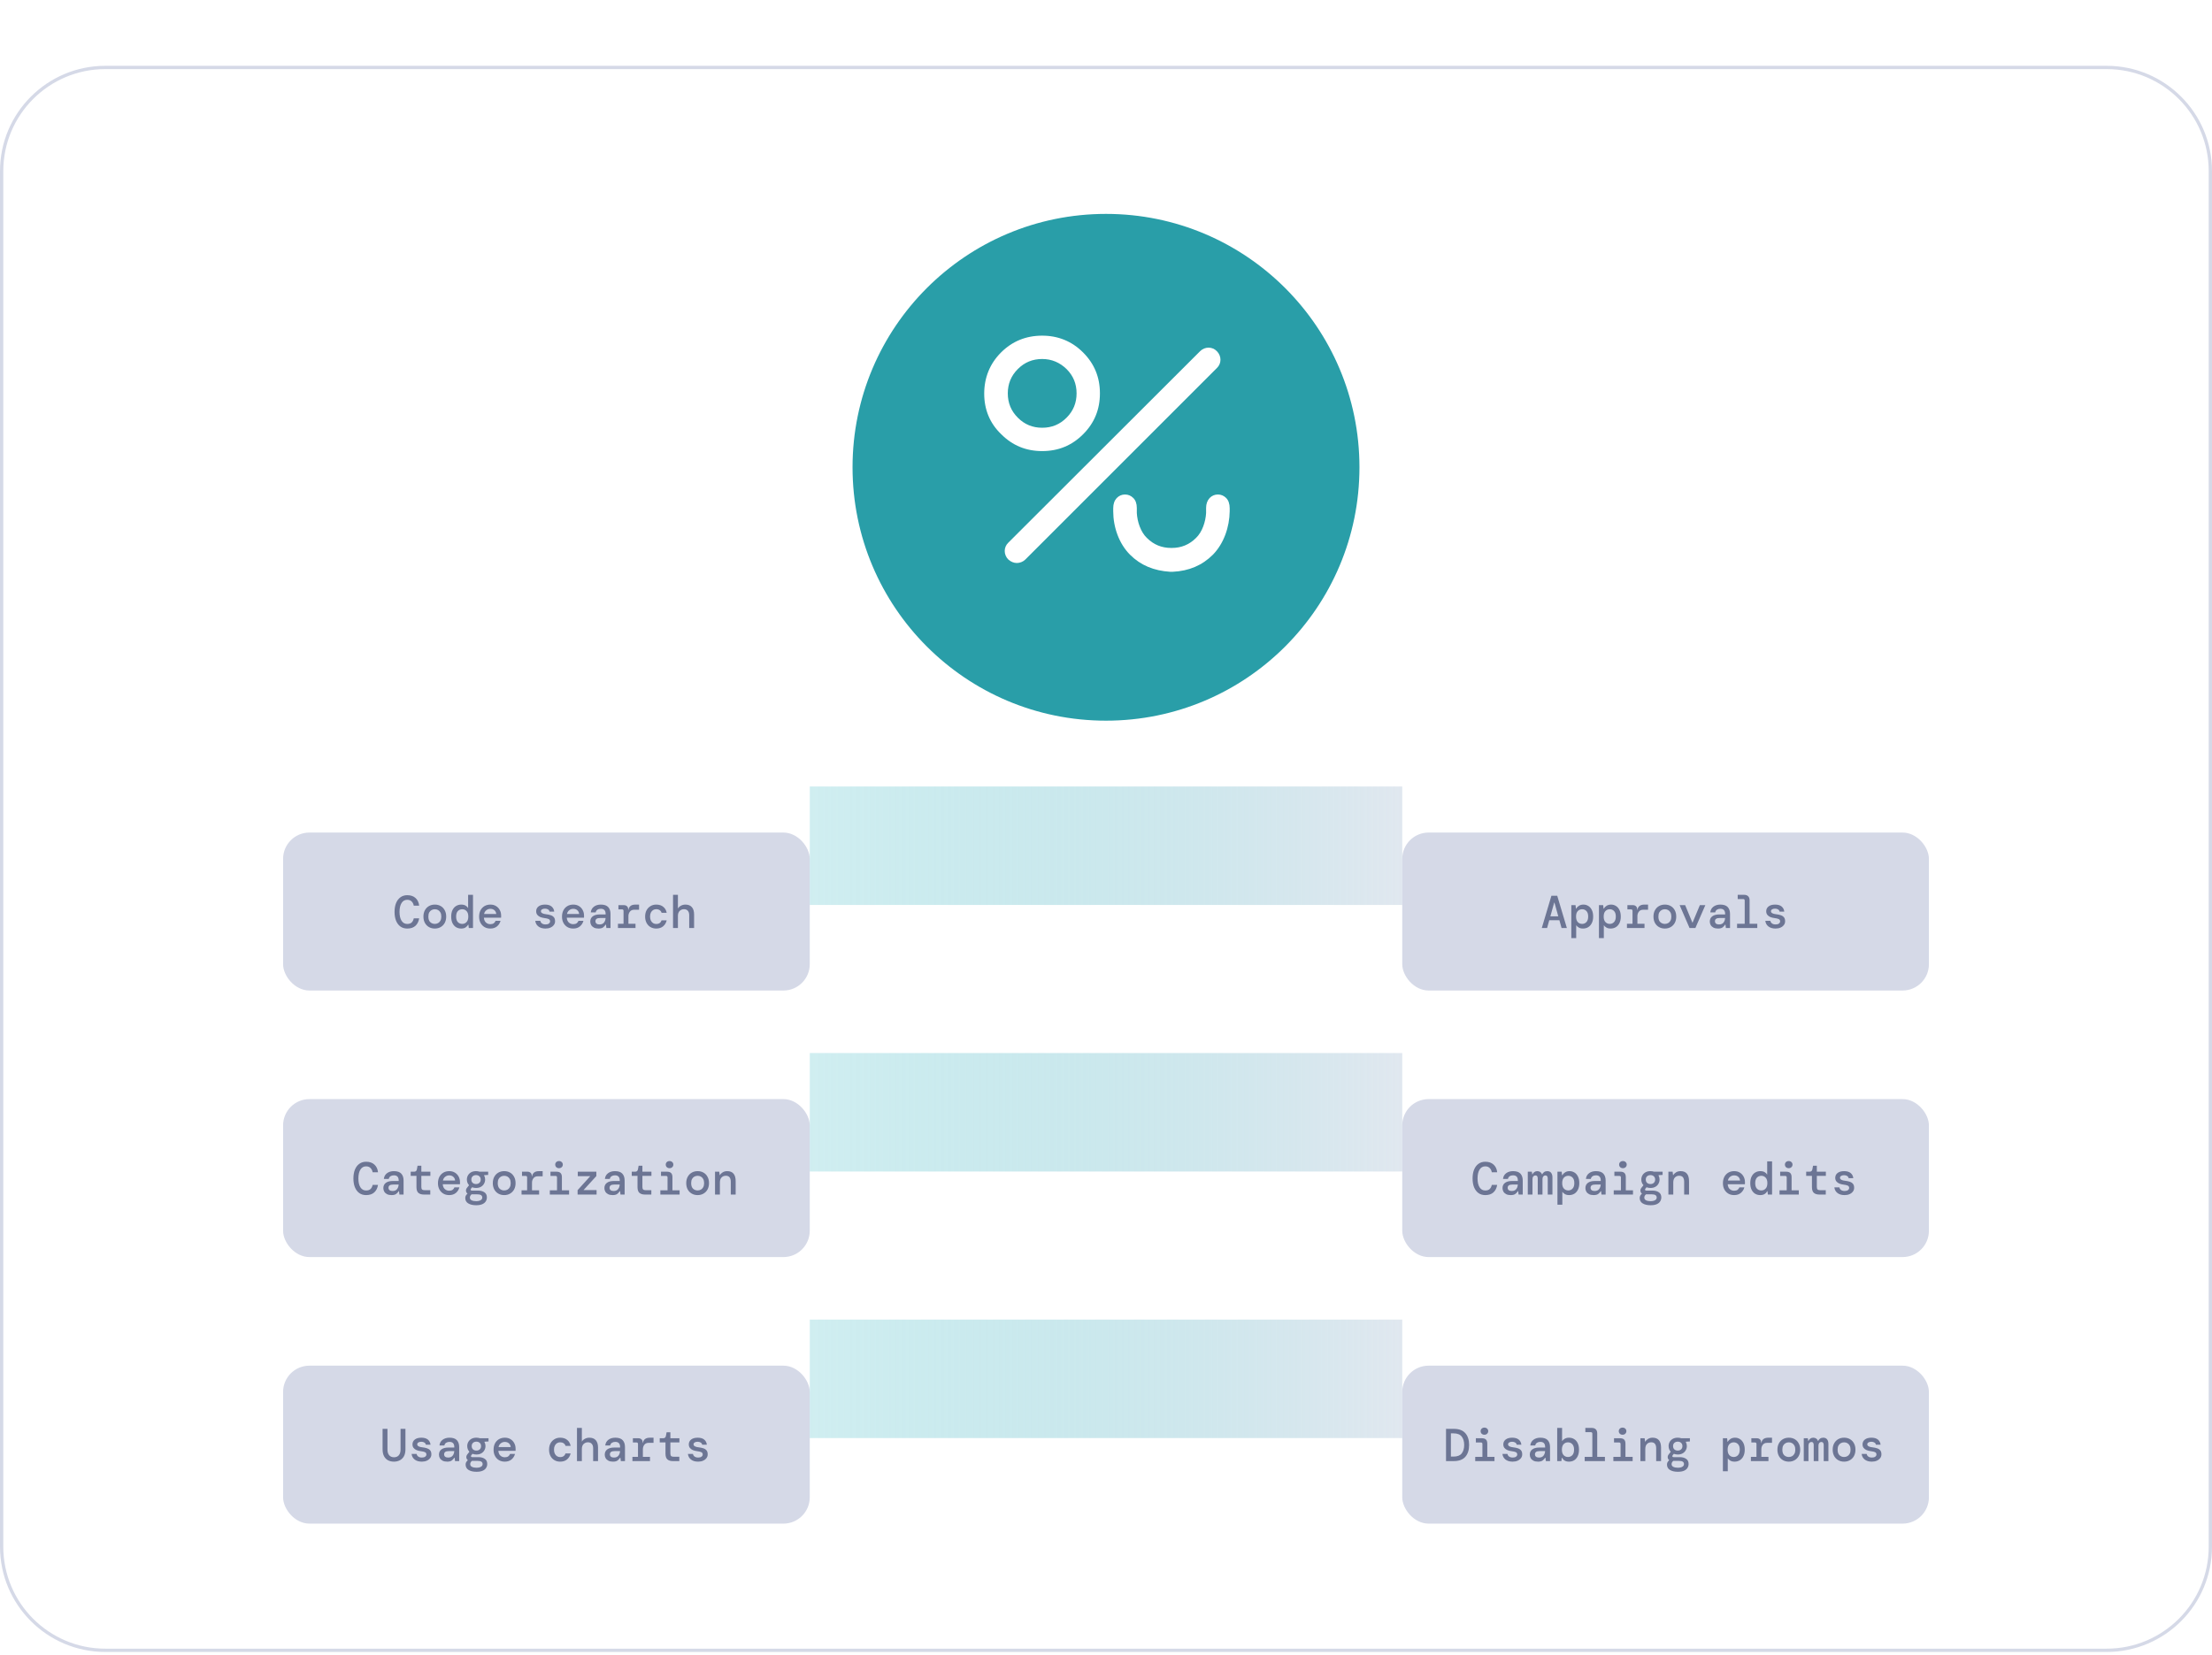<svg width="672" height="503" viewBox="0 0 672 503" fill="none" xmlns="http://www.w3.org/2000/svg">
<path d="M32 20.5H640C657.397 20.5 671.5 34.603 671.5 52V470C671.5 487.397 657.397 501.5 640 501.5H32C14.603 501.5 0.5 487.397 0.5 470V52C0.5 34.603 14.603 20.5 32 20.5Z" fill="white" fill-opacity="0.5" stroke="#D5D9E7"/>
<g filter="url(#filter0_d_1923_900)">
<rect x="86" y="395" width="160" height="48" rx="8" fill="#D5D9E7"/>
<path d="M119.672 424.168C119.009 424.168 118.417 424.033 117.894 423.762C117.381 423.491 116.975 423.081 116.676 422.53C116.377 421.97 116.228 421.265 116.228 420.416V414.2H117.712V420.5C117.712 421.247 117.889 421.825 118.244 422.236C118.599 422.637 119.084 422.838 119.7 422.838C120.316 422.838 120.801 422.637 121.156 422.236C121.511 421.825 121.688 421.247 121.688 420.5V414.2H123.172V420.416C123.172 421.265 123.018 421.97 122.71 422.53C122.402 423.081 121.982 423.491 121.45 423.762C120.927 424.033 120.335 424.168 119.672 424.168ZM128.151 424.168C127.236 424.168 126.508 423.953 125.967 423.524C125.425 423.095 125.117 422.525 125.043 421.816H126.569C126.625 422.143 126.788 422.409 127.059 422.614C127.339 422.819 127.707 422.922 128.165 422.922C128.603 422.922 128.939 422.833 129.173 422.656C129.415 422.469 129.537 422.255 129.537 422.012C129.537 421.657 129.392 421.415 129.103 421.284C128.823 421.153 128.407 421.055 127.857 420.99C127.381 420.934 126.947 420.827 126.555 420.668C126.172 420.5 125.869 420.276 125.645 419.996C125.421 419.707 125.309 419.347 125.309 418.918C125.309 418.311 125.547 417.821 126.023 417.448C126.499 417.075 127.161 416.888 128.011 416.888C128.86 416.888 129.518 417.079 129.985 417.462C130.451 417.845 130.722 418.367 130.797 419.03H129.369C129.331 418.75 129.187 418.531 128.935 418.372C128.683 418.204 128.37 418.12 127.997 418.12C127.614 418.12 127.311 418.195 127.087 418.344C126.863 418.484 126.751 418.671 126.751 418.904C126.751 419.408 127.292 419.716 128.375 419.828C128.888 419.884 129.345 419.982 129.747 420.122C130.148 420.253 130.465 420.463 130.699 420.752C130.932 421.032 131.049 421.429 131.049 421.942C131.058 422.362 130.937 422.74 130.685 423.076C130.442 423.412 130.101 423.678 129.663 423.874C129.233 424.07 128.729 424.168 128.151 424.168ZM135.859 424.168C135.308 424.168 134.846 424.075 134.473 423.888C134.1 423.692 133.82 423.435 133.633 423.118C133.446 422.791 133.353 422.437 133.353 422.054C133.353 421.373 133.6 420.841 134.095 420.458C134.599 420.075 135.308 419.884 136.223 419.884H138.015V419.73C138.015 418.685 137.53 418.162 136.559 418.162C136.158 418.162 135.817 418.251 135.537 418.428C135.266 418.596 135.084 418.871 134.991 419.254H133.507C133.582 418.526 133.894 417.952 134.445 417.532C135.005 417.103 135.71 416.888 136.559 416.888C137.586 416.888 138.332 417.14 138.799 417.644C139.266 418.148 139.499 418.843 139.499 419.73V424H138.239L138.113 422.978H138.015C137.81 423.305 137.553 423.585 137.245 423.818C136.937 424.051 136.475 424.168 135.859 424.168ZM136.139 422.922C136.746 422.922 137.198 422.74 137.497 422.376C137.805 422.003 137.973 421.531 138.001 420.962H136.377C135.845 420.962 135.467 421.051 135.243 421.228C135.028 421.396 134.921 421.634 134.921 421.942C134.921 422.25 135.028 422.493 135.243 422.67C135.467 422.838 135.766 422.922 136.139 422.922ZM144.73 421.998C144.3 421.998 143.904 421.928 143.54 421.788L143.19 422.208C143.078 422.348 143.045 422.483 143.092 422.614C143.148 422.735 143.274 422.796 143.47 422.796H145.304C146.116 422.796 146.769 422.969 147.264 423.314C147.768 423.65 148.02 424.168 148.02 424.868C148.02 425.307 147.908 425.703 147.684 426.058C147.469 426.422 147.119 426.711 146.634 426.926C146.158 427.141 145.528 427.248 144.744 427.248C143.754 427.248 142.956 427.061 142.35 426.688C141.752 426.324 141.454 425.773 141.454 425.036C141.454 424.775 141.514 424.532 141.636 424.308C141.766 424.093 141.934 423.897 142.14 423.72C141.888 423.533 141.734 423.272 141.678 422.936C141.631 422.591 141.734 422.259 141.986 421.942L142.602 421.158C142.163 420.691 141.944 420.117 141.944 419.436C141.944 418.979 142.051 418.559 142.266 418.176C142.49 417.784 142.807 417.471 143.218 417.238C143.638 417.005 144.142 416.888 144.73 416.888C145.112 416.888 145.467 416.944 145.794 417.056H148.412V418.036L147.194 418.106V418.232C147.39 418.596 147.488 418.997 147.488 419.436C147.488 419.893 147.376 420.318 147.152 420.71C146.937 421.102 146.624 421.415 146.214 421.648C145.803 421.881 145.308 421.998 144.73 421.998ZM144.73 420.808C145.14 420.808 145.476 420.687 145.738 420.444C146.008 420.201 146.144 419.865 146.144 419.436C146.144 419.025 146.008 418.699 145.738 418.456C145.476 418.213 145.14 418.092 144.73 418.092C144.31 418.092 143.964 418.213 143.694 418.456C143.432 418.699 143.302 419.025 143.302 419.436C143.302 419.865 143.432 420.201 143.694 420.444C143.964 420.687 144.31 420.808 144.73 420.808ZM142.854 424.924C142.854 425.297 143.031 425.573 143.386 425.75C143.75 425.927 144.202 426.016 144.744 426.016C145.322 426.016 145.78 425.918 146.116 425.722C146.452 425.526 146.62 425.251 146.62 424.896C146.62 424.597 146.498 424.359 146.256 424.182C146.013 424.014 145.602 423.93 145.024 423.93H143.386C143.031 424.21 142.854 424.541 142.854 424.924ZM153.362 424.168C152.69 424.168 152.097 424.019 151.584 423.72C151.071 423.412 150.669 422.987 150.38 422.446C150.091 421.905 149.946 421.275 149.946 420.556C149.946 419.828 150.086 419.189 150.366 418.638C150.655 418.087 151.057 417.658 151.57 417.35C152.093 417.042 152.695 416.888 153.376 416.888C154.048 416.888 154.627 417.042 155.112 417.35C155.597 417.649 155.971 418.05 156.232 418.554C156.503 419.058 156.638 419.613 156.638 420.22C156.638 420.313 156.638 420.416 156.638 420.528C156.638 420.631 156.633 420.747 156.624 420.878H151.402C151.449 421.522 151.659 422.012 152.032 422.348C152.405 422.675 152.844 422.838 153.348 422.838C153.787 422.838 154.132 422.749 154.384 422.572C154.645 422.385 154.837 422.133 154.958 421.816H156.456C156.288 422.479 155.938 423.039 155.406 423.496C154.874 423.944 154.193 424.168 153.362 424.168ZM153.362 418.176C152.905 418.176 152.499 418.316 152.144 418.596C151.789 418.867 151.561 419.249 151.458 419.744H155.154C155.117 419.277 154.935 418.899 154.608 418.61C154.281 418.321 153.866 418.176 153.362 418.176ZM170.165 424.168C169.521 424.168 168.943 424.019 168.429 423.72C167.925 423.421 167.529 423.001 167.239 422.46C166.95 421.909 166.805 421.265 166.805 420.528C166.805 419.791 166.95 419.151 167.239 418.61C167.538 418.069 167.939 417.649 168.443 417.35C168.947 417.042 169.521 416.888 170.165 416.888C171.052 416.888 171.766 417.112 172.307 417.56C172.858 417.999 173.208 418.605 173.357 419.38H171.803C171.71 419.044 171.519 418.778 171.229 418.582C170.949 418.386 170.59 418.288 170.151 418.288C169.834 418.288 169.531 418.372 169.241 418.54C168.961 418.708 168.733 418.96 168.555 419.296C168.387 419.623 168.303 420.033 168.303 420.528C168.303 421.013 168.387 421.424 168.555 421.76C168.733 422.096 168.961 422.353 169.241 422.53C169.531 422.698 169.834 422.782 170.151 422.782C170.599 422.782 170.959 422.684 171.229 422.488C171.5 422.292 171.691 422.021 171.803 421.676H173.357C173.171 422.441 172.807 423.048 172.265 423.496C171.724 423.944 171.024 424.168 170.165 424.168ZM175.284 424V413.92H176.768V418.092C176.954 417.747 177.253 417.462 177.664 417.238C178.074 417.005 178.536 416.888 179.05 416.888C179.908 416.888 180.562 417.149 181.01 417.672C181.458 418.185 181.682 418.927 181.682 419.898V424H180.198V420.108C180.198 419.529 180.058 419.081 179.778 418.764C179.498 418.447 179.11 418.288 178.616 418.288C178.102 418.288 177.664 418.461 177.3 418.806C176.945 419.151 176.768 419.651 176.768 420.304V424H175.284ZM186.226 424.168C185.676 424.168 185.214 424.075 184.84 423.888C184.467 423.692 184.187 423.435 184 423.118C183.814 422.791 183.72 422.437 183.72 422.054C183.72 421.373 183.968 420.841 184.462 420.458C184.966 420.075 185.676 419.884 186.59 419.884H188.382V419.73C188.382 418.685 187.897 418.162 186.926 418.162C186.525 418.162 186.184 418.251 185.904 418.428C185.634 418.596 185.452 418.871 185.358 419.254H183.874C183.949 418.526 184.262 417.952 184.812 417.532C185.372 417.103 186.077 416.888 186.926 416.888C187.953 416.888 188.7 417.14 189.166 417.644C189.633 418.148 189.866 418.843 189.866 419.73V424H188.606L188.48 422.978H188.382C188.177 423.305 187.92 423.585 187.612 423.818C187.304 424.051 186.842 424.168 186.226 424.168ZM186.506 422.922C187.113 422.922 187.566 422.74 187.864 422.376C188.172 422.003 188.34 421.531 188.368 420.962H186.744C186.212 420.962 185.834 421.051 185.61 421.228C185.396 421.396 185.288 421.634 185.288 421.942C185.288 422.25 185.396 422.493 185.61 422.67C185.834 422.838 186.133 422.922 186.506 422.922ZM192.129 424V422.712H193.823V418.806C193.823 418.498 193.673 418.344 193.375 418.344H192.269V417.056H193.935C194.317 417.056 194.63 417.168 194.873 417.392C195.115 417.607 195.237 417.91 195.237 418.302V418.47H195.307C195.409 417.947 195.629 417.555 195.965 417.294C196.31 417.023 196.809 416.888 197.463 416.888H198.541V418.456H197.029C196.478 418.456 196.053 418.647 195.755 419.03C195.456 419.413 195.307 419.87 195.307 420.402V422.712H197.463V424H192.129ZM204.401 424C203.72 424 203.179 423.837 202.777 423.51C202.376 423.174 202.175 422.581 202.175 421.732V418.316H200.425V417.056H201.461C201.937 417.056 202.217 416.823 202.301 416.356L202.511 415.236H203.659V417.056H206.403V418.316H203.659V421.704C203.659 422.068 203.739 422.325 203.897 422.474C204.065 422.614 204.35 422.684 204.751 422.684H206.375V424H204.401ZM212.096 424.168C211.181 424.168 210.453 423.953 209.912 423.524C209.371 423.095 209.063 422.525 208.988 421.816H210.514C210.57 422.143 210.733 422.409 211.004 422.614C211.284 422.819 211.653 422.922 212.11 422.922C212.549 422.922 212.885 422.833 213.118 422.656C213.361 422.469 213.482 422.255 213.482 422.012C213.482 421.657 213.337 421.415 213.048 421.284C212.768 421.153 212.353 421.055 211.802 420.99C211.326 420.934 210.892 420.827 210.5 420.668C210.117 420.5 209.814 420.276 209.59 419.996C209.366 419.707 209.254 419.347 209.254 418.918C209.254 418.311 209.492 417.821 209.968 417.448C210.444 417.075 211.107 416.888 211.956 416.888C212.805 416.888 213.463 417.079 213.93 417.462C214.397 417.845 214.667 418.367 214.742 419.03H213.314C213.277 418.75 213.132 418.531 212.88 418.372C212.628 418.204 212.315 418.12 211.942 418.12C211.559 418.12 211.256 418.195 211.032 418.344C210.808 418.484 210.696 418.671 210.696 418.904C210.696 419.408 211.237 419.716 212.32 419.828C212.833 419.884 213.291 419.982 213.692 420.122C214.093 420.253 214.411 420.463 214.644 420.752C214.877 421.032 214.994 421.429 214.994 421.942C215.003 422.362 214.882 422.74 214.63 423.076C214.387 423.412 214.047 423.678 213.608 423.874C213.179 424.07 212.675 424.168 212.096 424.168Z" fill="#6C7594"/>
</g>
<g filter="url(#filter1_d_1923_900)">
<rect x="86" y="233" width="160" height="48" rx="8" fill="#D5D9E7"/>
<path d="M123.728 262.168C122.907 262.168 122.207 261.958 121.628 261.538C121.059 261.118 120.62 260.53 120.312 259.774C120.013 259.009 119.864 258.122 119.864 257.114C119.864 256.097 120.013 255.21 120.312 254.454C120.62 253.689 121.063 253.096 121.642 252.676C122.221 252.247 122.916 252.032 123.728 252.032C124.783 252.032 125.623 252.321 126.248 252.9C126.873 253.469 127.237 254.244 127.34 255.224H125.702C125.618 254.711 125.408 254.286 125.072 253.95C124.745 253.605 124.293 253.432 123.714 253.432C122.977 253.432 122.403 253.759 121.992 254.412C121.581 255.065 121.376 255.966 121.376 257.114C121.376 258.253 121.581 259.149 121.992 259.802C122.403 260.446 122.977 260.768 123.714 260.768C124.311 260.768 124.769 260.614 125.086 260.306C125.403 259.989 125.609 259.573 125.702 259.06H127.34C127.191 260.021 126.813 260.782 126.206 261.342C125.599 261.893 124.773 262.168 123.728 262.168ZM132.095 262.168C131.432 262.168 130.839 262.019 130.317 261.72C129.794 261.421 129.383 261.001 129.085 260.46C128.786 259.909 128.637 259.265 128.637 258.528C128.637 257.791 128.786 257.151 129.085 256.61C129.383 256.059 129.794 255.635 130.317 255.336C130.839 255.037 131.437 254.888 132.109 254.888C132.781 254.888 133.373 255.037 133.887 255.336C134.409 255.635 134.815 256.059 135.105 256.61C135.403 257.151 135.553 257.791 135.553 258.528C135.553 259.265 135.403 259.909 135.105 260.46C134.806 261.001 134.395 261.421 133.873 261.72C133.359 262.019 132.767 262.168 132.095 262.168ZM132.095 260.754C132.449 260.754 132.776 260.675 133.075 260.516C133.373 260.357 133.611 260.115 133.789 259.788C133.975 259.452 134.069 259.032 134.069 258.528C134.069 258.015 133.975 257.595 133.789 257.268C133.611 256.941 133.373 256.699 133.075 256.54C132.785 256.381 132.463 256.302 132.109 256.302C131.754 256.302 131.427 256.381 131.129 256.54C130.83 256.699 130.587 256.941 130.401 257.268C130.223 257.595 130.135 258.015 130.135 258.528C130.135 259.293 130.326 259.858 130.709 260.222C131.101 260.577 131.563 260.754 132.095 260.754ZM140.111 262.168C139.532 262.168 139.014 262.033 138.557 261.762C138.1 261.482 137.736 261.071 137.465 260.53C137.204 259.989 137.073 259.321 137.073 258.528C137.073 257.735 137.208 257.067 137.479 256.526C137.75 255.985 138.114 255.579 138.571 255.308C139.038 255.028 139.556 254.888 140.125 254.888C140.657 254.888 141.096 254.991 141.441 255.196C141.786 255.392 142.043 255.644 142.211 255.952V251.92H143.695V262H142.421L142.295 260.978H142.211C142.024 261.342 141.758 261.631 141.413 261.846C141.077 262.061 140.643 262.168 140.111 262.168ZM140.419 260.754C140.951 260.754 141.39 260.567 141.735 260.194C142.09 259.821 142.267 259.265 142.267 258.528C142.267 257.781 142.09 257.226 141.735 256.862C141.39 256.489 140.951 256.302 140.419 256.302C139.887 256.302 139.444 256.489 139.089 256.862C138.744 257.235 138.571 257.795 138.571 258.542C138.571 259.279 138.744 259.835 139.089 260.208C139.444 260.572 139.887 260.754 140.419 260.754ZM148.968 262.168C148.296 262.168 147.703 262.019 147.19 261.72C146.676 261.412 146.275 260.987 145.986 260.446C145.696 259.905 145.552 259.275 145.552 258.556C145.552 257.828 145.692 257.189 145.972 256.638C146.261 256.087 146.662 255.658 147.176 255.35C147.698 255.042 148.3 254.888 148.982 254.888C149.654 254.888 150.232 255.042 150.718 255.35C151.203 255.649 151.576 256.05 151.838 256.554C152.108 257.058 152.244 257.613 152.244 258.22C152.244 258.313 152.244 258.416 152.244 258.528C152.244 258.631 152.239 258.747 152.23 258.878H147.008C147.054 259.522 147.264 260.012 147.638 260.348C148.011 260.675 148.45 260.838 148.954 260.838C149.392 260.838 149.738 260.749 149.99 260.572C150.251 260.385 150.442 260.133 150.564 259.816H152.062C151.894 260.479 151.544 261.039 151.012 261.496C150.48 261.944 149.798 262.168 148.968 262.168ZM148.968 256.176C148.51 256.176 148.104 256.316 147.75 256.596C147.395 256.867 147.166 257.249 147.064 257.744H150.76C150.722 257.277 150.54 256.899 150.214 256.61C149.887 256.321 149.472 256.176 148.968 256.176ZM165.729 262.168C164.814 262.168 164.086 261.953 163.545 261.524C163.003 261.095 162.695 260.525 162.621 259.816H164.147C164.203 260.143 164.366 260.409 164.637 260.614C164.917 260.819 165.285 260.922 165.743 260.922C166.181 260.922 166.517 260.833 166.751 260.656C166.993 260.469 167.115 260.255 167.115 260.012C167.115 259.657 166.97 259.415 166.681 259.284C166.401 259.153 165.985 259.055 165.435 258.99C164.959 258.934 164.525 258.827 164.133 258.668C163.75 258.5 163.447 258.276 163.223 257.996C162.999 257.707 162.887 257.347 162.887 256.918C162.887 256.311 163.125 255.821 163.601 255.448C164.077 255.075 164.739 254.888 165.589 254.888C166.438 254.888 167.096 255.079 167.563 255.462C168.029 255.845 168.3 256.367 168.375 257.03H166.947C166.909 256.75 166.765 256.531 166.513 256.372C166.261 256.204 165.948 256.12 165.575 256.12C165.192 256.12 164.889 256.195 164.665 256.344C164.441 256.484 164.329 256.671 164.329 256.904C164.329 257.408 164.87 257.716 165.953 257.828C166.466 257.884 166.923 257.982 167.325 258.122C167.726 258.253 168.043 258.463 168.277 258.752C168.51 259.032 168.627 259.429 168.627 259.942C168.636 260.362 168.515 260.74 168.263 261.076C168.02 261.412 167.679 261.678 167.241 261.874C166.811 262.07 166.307 262.168 165.729 262.168ZM174.151 262.168C173.479 262.168 172.887 262.019 172.373 261.72C171.86 261.412 171.459 260.987 171.169 260.446C170.88 259.905 170.735 259.275 170.735 258.556C170.735 257.828 170.875 257.189 171.155 256.638C171.445 256.087 171.846 255.658 172.359 255.35C172.882 255.042 173.484 254.888 174.165 254.888C174.837 254.888 175.416 255.042 175.901 255.35C176.387 255.649 176.76 256.05 177.021 256.554C177.292 257.058 177.427 257.613 177.427 258.22C177.427 258.313 177.427 258.416 177.427 258.528C177.427 258.631 177.423 258.747 177.413 258.878H172.191C172.238 259.522 172.448 260.012 172.821 260.348C173.195 260.675 173.633 260.838 174.137 260.838C174.576 260.838 174.921 260.749 175.173 260.572C175.435 260.385 175.626 260.133 175.747 259.816H177.245C177.077 260.479 176.727 261.039 176.195 261.496C175.663 261.944 174.982 262.168 174.151 262.168ZM174.151 256.176C173.694 256.176 173.288 256.316 172.933 256.596C172.579 256.867 172.35 257.249 172.247 257.744H175.943C175.906 257.277 175.724 256.899 175.397 256.61C175.071 256.321 174.655 256.176 174.151 256.176ZM181.832 262.168C181.281 262.168 180.819 262.075 180.446 261.888C180.072 261.692 179.792 261.435 179.606 261.118C179.419 260.791 179.326 260.437 179.326 260.054C179.326 259.373 179.573 258.841 180.068 258.458C180.572 258.075 181.281 257.884 182.196 257.884H183.988V257.73C183.988 256.685 183.502 256.162 182.532 256.162C182.13 256.162 181.79 256.251 181.51 256.428C181.239 256.596 181.057 256.871 180.964 257.254H179.48C179.554 256.526 179.867 255.952 180.418 255.532C180.978 255.103 181.682 254.888 182.532 254.888C183.558 254.888 184.305 255.14 184.772 255.644C185.238 256.148 185.472 256.843 185.472 257.73V262H184.212L184.086 260.978H183.988C183.782 261.305 183.526 261.585 183.218 261.818C182.91 262.051 182.448 262.168 181.832 262.168ZM182.112 260.922C182.718 260.922 183.171 260.74 183.47 260.376C183.778 260.003 183.946 259.531 183.974 258.962H182.35C181.818 258.962 181.44 259.051 181.216 259.228C181.001 259.396 180.894 259.634 180.894 259.942C180.894 260.25 181.001 260.493 181.216 260.67C181.44 260.838 181.738 260.922 182.112 260.922ZM187.734 262V260.712H189.428V256.806C189.428 256.498 189.279 256.344 188.98 256.344H187.874V255.056H189.54C189.923 255.056 190.236 255.168 190.478 255.392C190.721 255.607 190.842 255.91 190.842 256.302V256.47H190.912C191.015 255.947 191.234 255.555 191.57 255.294C191.916 255.023 192.415 254.888 193.068 254.888H194.146V256.456H192.634C192.084 256.456 191.659 256.647 191.36 257.03C191.062 257.413 190.912 257.87 190.912 258.402V260.712H193.068V262H187.734ZM199.349 262.168C198.705 262.168 198.126 262.019 197.613 261.72C197.109 261.421 196.712 261.001 196.423 260.46C196.133 259.909 195.989 259.265 195.989 258.528C195.989 257.791 196.133 257.151 196.423 256.61C196.721 256.069 197.123 255.649 197.627 255.35C198.131 255.042 198.705 254.888 199.349 254.888C200.235 254.888 200.949 255.112 201.491 255.56C202.041 255.999 202.391 256.605 202.541 257.38H200.987C200.893 257.044 200.702 256.778 200.413 256.582C200.133 256.386 199.773 256.288 199.335 256.288C199.017 256.288 198.714 256.372 198.425 256.54C198.145 256.708 197.916 256.96 197.739 257.296C197.571 257.623 197.487 258.033 197.487 258.528C197.487 259.013 197.571 259.424 197.739 259.76C197.916 260.096 198.145 260.353 198.425 260.53C198.714 260.698 199.017 260.782 199.335 260.782C199.783 260.782 200.142 260.684 200.413 260.488C200.683 260.292 200.875 260.021 200.987 259.676H202.541C202.354 260.441 201.99 261.048 201.449 261.496C200.907 261.944 200.207 262.168 199.349 262.168ZM204.467 262V251.92H205.951V256.092C206.138 255.747 206.437 255.462 206.847 255.238C207.258 255.005 207.72 254.888 208.233 254.888C209.092 254.888 209.745 255.149 210.193 255.672C210.641 256.185 210.865 256.927 210.865 257.898V262H209.381V258.108C209.381 257.529 209.241 257.081 208.961 256.764C208.681 256.447 208.294 256.288 207.799 256.288C207.286 256.288 206.847 256.461 206.483 256.806C206.129 257.151 205.951 257.651 205.951 258.304V262H204.467Z" fill="#6C7594"/>
</g>
<g filter="url(#filter2_d_1923_900)">
<rect x="426" y="395" width="160" height="48" rx="8" fill="#D5D9E7"/>
<path d="M439.298 424V414.2H441.65C443.227 414.2 444.399 414.639 445.164 415.516C445.929 416.384 446.312 417.579 446.312 419.1C446.312 420.621 445.929 421.821 445.164 422.698C444.399 423.566 443.227 424 441.65 424H439.298ZM440.782 422.628H441.594C442.733 422.628 443.554 422.311 444.058 421.676C444.562 421.032 444.814 420.173 444.814 419.1C444.814 418.027 444.562 417.173 444.058 416.538C443.554 415.894 442.733 415.572 441.594 415.572H440.782V422.628ZM450.955 415.992C450.628 415.992 450.353 415.889 450.129 415.684C449.914 415.469 449.807 415.208 449.807 414.9C449.807 414.592 449.914 414.335 450.129 414.13C450.353 413.925 450.628 413.822 450.955 413.822C451.291 413.822 451.566 413.925 451.781 414.13C452.005 414.335 452.117 414.592 452.117 414.9C452.117 415.208 452.005 415.469 451.781 415.684C451.566 415.889 451.291 415.992 450.955 415.992ZM448.169 424V422.712H450.353V418.806C450.353 418.498 450.203 418.344 449.905 418.344H448.365V417.056H450.171C450.749 417.056 451.169 417.191 451.431 417.462C451.701 417.723 451.837 418.143 451.837 418.722V422.712H454.021V424H448.169ZM459.545 424.168C458.63 424.168 457.902 423.953 457.361 423.524C456.82 423.095 456.512 422.525 456.437 421.816H457.963C458.019 422.143 458.182 422.409 458.453 422.614C458.733 422.819 459.102 422.922 459.559 422.922C459.998 422.922 460.334 422.833 460.567 422.656C460.81 422.469 460.931 422.255 460.931 422.012C460.931 421.657 460.786 421.415 460.497 421.284C460.217 421.153 459.802 421.055 459.251 420.99C458.775 420.934 458.341 420.827 457.949 420.668C457.566 420.5 457.263 420.276 457.039 419.996C456.815 419.707 456.703 419.347 456.703 418.918C456.703 418.311 456.941 417.821 457.417 417.448C457.893 417.075 458.556 416.888 459.405 416.888C460.254 416.888 460.912 417.079 461.379 417.462C461.846 417.845 462.116 418.367 462.191 419.03H460.763C460.726 418.75 460.581 418.531 460.329 418.372C460.077 418.204 459.764 418.12 459.391 418.12C459.008 418.12 458.705 418.195 458.481 418.344C458.257 418.484 458.145 418.671 458.145 418.904C458.145 419.408 458.686 419.716 459.769 419.828C460.282 419.884 460.74 419.982 461.141 420.122C461.542 420.253 461.86 420.463 462.093 420.752C462.326 421.032 462.443 421.429 462.443 421.942C462.452 422.362 462.331 422.74 462.079 423.076C461.836 423.412 461.496 423.678 461.057 423.874C460.628 424.07 460.124 424.168 459.545 424.168ZM467.254 424.168C466.703 424.168 466.241 424.075 465.868 423.888C465.494 423.692 465.214 423.435 465.028 423.118C464.841 422.791 464.748 422.437 464.748 422.054C464.748 421.373 464.995 420.841 465.49 420.458C465.994 420.075 466.703 419.884 467.618 419.884H469.41V419.73C469.41 418.685 468.924 418.162 467.954 418.162C467.552 418.162 467.212 418.251 466.932 418.428C466.661 418.596 466.479 418.871 466.386 419.254H464.902C464.976 418.526 465.289 417.952 465.84 417.532C466.4 417.103 467.104 416.888 467.954 416.888C468.98 416.888 469.727 417.14 470.194 417.644C470.66 418.148 470.894 418.843 470.894 419.73V424H469.634L469.508 422.978H469.41C469.204 423.305 468.948 423.585 468.64 423.818C468.332 424.051 467.87 424.168 467.254 424.168ZM467.534 422.922C468.14 422.922 468.593 422.74 468.892 422.376C469.2 422.003 469.368 421.531 469.396 420.962H467.772C467.24 420.962 466.862 421.051 466.638 421.228C466.423 421.396 466.316 421.634 466.316 421.942C466.316 422.25 466.423 422.493 466.638 422.67C466.862 422.838 467.16 422.922 467.534 422.922ZM476.656 424.168C476.143 424.168 475.709 424.065 475.354 423.86C475.009 423.645 474.743 423.351 474.556 422.978H474.472L474.346 424H473.072V413.92H474.556V417.952C474.724 417.672 474.99 417.425 475.354 417.21C475.718 416.995 476.152 416.888 476.656 416.888C477.235 416.888 477.753 417.028 478.21 417.308C478.667 417.579 479.027 417.985 479.288 418.526C479.559 419.067 479.694 419.735 479.694 420.528C479.694 421.321 479.559 421.989 479.288 422.53C479.027 423.071 478.667 423.482 478.21 423.762C477.753 424.033 477.235 424.168 476.656 424.168ZM476.348 422.754C476.88 422.754 477.319 422.572 477.664 422.208C478.019 421.835 478.196 421.279 478.196 420.542C478.196 419.795 478.019 419.235 477.664 418.862C477.319 418.489 476.88 418.302 476.348 418.302C475.816 418.302 475.373 418.489 475.018 418.862C474.673 419.226 474.5 419.781 474.5 420.528C474.5 421.265 474.673 421.821 475.018 422.194C475.373 422.567 475.816 422.754 476.348 422.754ZM481.425 424V422.712H483.749V415.67C483.749 415.362 483.599 415.208 483.301 415.208H481.621V413.92H483.567C484.108 413.92 484.519 414.065 484.799 414.354C485.088 414.634 485.233 415.045 485.233 415.586V422.712H487.571V424H481.425ZM492.927 415.992C492.601 415.992 492.325 415.889 492.101 415.684C491.887 415.469 491.779 415.208 491.779 414.9C491.779 414.592 491.887 414.335 492.101 414.13C492.325 413.925 492.601 413.822 492.927 413.822C493.263 413.822 493.539 413.925 493.753 414.13C493.977 414.335 494.089 414.592 494.089 414.9C494.089 415.208 493.977 415.469 493.753 415.684C493.539 415.889 493.263 415.992 492.927 415.992ZM490.141 424V422.712H492.325V418.806C492.325 418.498 492.176 418.344 491.877 418.344H490.337V417.056H492.143C492.722 417.056 493.142 417.191 493.403 417.462C493.674 417.723 493.809 418.143 493.809 418.722V422.712H495.993V424H490.141ZM498.354 424V417.056H499.642L499.768 418.092H499.838C500.024 417.756 500.314 417.471 500.706 417.238C501.098 417.005 501.55 416.888 502.064 416.888C502.913 416.888 503.552 417.145 503.982 417.658C504.411 418.171 504.626 418.927 504.626 419.926V424H503.142V420.108C503.142 419.529 503.02 419.081 502.778 418.764C502.535 418.447 502.152 418.288 501.63 418.288C501.116 418.288 500.687 418.461 500.342 418.806C500.006 419.151 499.838 419.651 499.838 420.304V424H498.354ZM509.702 421.998C509.273 421.998 508.876 421.928 508.512 421.788L508.162 422.208C508.05 422.348 508.018 422.483 508.064 422.614C508.12 422.735 508.246 422.796 508.442 422.796H510.276C511.088 422.796 511.742 422.969 512.236 423.314C512.74 423.65 512.992 424.168 512.992 424.868C512.992 425.307 512.88 425.703 512.656 426.058C512.442 426.422 512.092 426.711 511.606 426.926C511.13 427.141 510.5 427.248 509.716 427.248C508.727 427.248 507.929 427.061 507.322 426.688C506.725 426.324 506.426 425.773 506.426 425.036C506.426 424.775 506.487 424.532 506.608 424.308C506.739 424.093 506.907 423.897 507.112 423.72C506.86 423.533 506.706 423.272 506.65 422.936C506.604 422.591 506.706 422.259 506.958 421.942L507.574 421.158C507.136 420.691 506.916 420.117 506.916 419.436C506.916 418.979 507.024 418.559 507.238 418.176C507.462 417.784 507.78 417.471 508.19 417.238C508.61 417.005 509.114 416.888 509.702 416.888C510.085 416.888 510.44 416.944 510.766 417.056H513.384V418.036L512.166 418.106V418.232C512.362 418.596 512.46 418.997 512.46 419.436C512.46 419.893 512.348 420.318 512.124 420.71C511.91 421.102 511.597 421.415 511.186 421.648C510.776 421.881 510.281 421.998 509.702 421.998ZM509.702 420.808C510.113 420.808 510.449 420.687 510.71 420.444C510.981 420.201 511.116 419.865 511.116 419.436C511.116 419.025 510.981 418.699 510.71 418.456C510.449 418.213 510.113 418.092 509.702 418.092C509.282 418.092 508.937 418.213 508.666 418.456C508.405 418.699 508.274 419.025 508.274 419.436C508.274 419.865 508.405 420.201 508.666 420.444C508.937 420.687 509.282 420.808 509.702 420.808ZM507.826 424.924C507.826 425.297 508.004 425.573 508.358 425.75C508.722 425.927 509.175 426.016 509.716 426.016C510.295 426.016 510.752 425.918 511.088 425.722C511.424 425.526 511.592 425.251 511.592 424.896C511.592 424.597 511.471 424.359 511.228 424.182C510.986 424.014 510.575 423.93 509.996 423.93H508.358C508.004 424.21 507.826 424.541 507.826 424.924ZM523.411 427.08V417.056H524.699L524.811 418.12H524.895C525.082 417.775 525.362 417.485 525.735 417.252C526.118 417.009 526.571 416.888 527.093 416.888C527.635 416.888 528.129 417.028 528.577 417.308C529.025 417.579 529.38 417.985 529.641 418.526C529.912 419.058 530.047 419.725 530.047 420.528C530.047 421.321 529.907 421.989 529.627 422.53C529.357 423.071 528.988 423.482 528.521 423.762C528.055 424.033 527.532 424.168 526.953 424.168C526.44 424.168 526.011 424.065 525.665 423.86C525.32 423.655 525.063 423.421 524.895 423.16V427.08H523.411ZM526.701 422.754C527.224 422.754 527.658 422.567 528.003 422.194C528.358 421.821 528.535 421.261 528.535 420.514C528.535 419.767 528.358 419.212 528.003 418.848C527.658 418.484 527.224 418.302 526.701 418.302C526.169 418.302 525.726 418.489 525.371 418.862C525.026 419.226 524.853 419.781 524.853 420.528C524.853 421.265 525.026 421.821 525.371 422.194C525.726 422.567 526.169 422.754 526.701 422.754ZM531.918 424V422.712H533.612V418.806C533.612 418.498 533.463 418.344 533.164 418.344H532.058V417.056H533.724C534.107 417.056 534.419 417.168 534.662 417.392C534.905 417.607 535.026 417.91 535.026 418.302V418.47H535.096C535.199 417.947 535.418 417.555 535.754 417.294C536.099 417.023 536.599 416.888 537.252 416.888H538.33V418.456H536.818C536.267 418.456 535.843 418.647 535.544 419.03C535.245 419.413 535.096 419.87 535.096 420.402V422.712H537.252V424H531.918ZM543.434 424.168C542.772 424.168 542.179 424.019 541.656 423.72C541.134 423.421 540.723 423.001 540.424 422.46C540.126 421.909 539.976 421.265 539.976 420.528C539.976 419.791 540.126 419.151 540.424 418.61C540.723 418.059 541.134 417.635 541.656 417.336C542.179 417.037 542.776 416.888 543.448 416.888C544.12 416.888 544.713 417.037 545.226 417.336C545.749 417.635 546.155 418.059 546.444 418.61C546.743 419.151 546.892 419.791 546.892 420.528C546.892 421.265 546.743 421.909 546.444 422.46C546.146 423.001 545.735 423.421 545.212 423.72C544.699 424.019 544.106 424.168 543.434 424.168ZM543.434 422.754C543.789 422.754 544.116 422.675 544.414 422.516C544.713 422.357 544.951 422.115 545.128 421.788C545.315 421.452 545.408 421.032 545.408 420.528C545.408 420.015 545.315 419.595 545.128 419.268C544.951 418.941 544.713 418.699 544.414 418.54C544.125 418.381 543.803 418.302 543.448 418.302C543.094 418.302 542.767 418.381 542.468 418.54C542.17 418.699 541.927 418.941 541.74 419.268C541.563 419.595 541.474 420.015 541.474 420.528C541.474 421.293 541.666 421.858 542.048 422.222C542.44 422.577 542.902 422.754 543.434 422.754ZM547.979 424V417.056H549.211L549.337 417.868H549.407C549.528 417.579 549.715 417.345 549.967 417.168C550.219 416.981 550.518 416.888 550.863 416.888C551.199 416.888 551.493 416.972 551.745 417.14C551.997 417.308 552.184 417.551 552.305 417.868H552.361C552.482 417.588 552.674 417.355 552.935 417.168C553.196 416.981 553.518 416.888 553.901 416.888C554.414 416.888 554.802 417.056 555.063 417.392C555.334 417.728 555.469 418.199 555.469 418.806V424H554.041V419.1C554.041 418.82 553.98 418.601 553.859 418.442C553.747 418.274 553.565 418.19 553.313 418.19C553.061 418.19 552.851 418.288 552.683 418.484C552.524 418.68 552.445 418.955 552.445 419.31V424H551.003V419.1C551.003 418.82 550.947 418.601 550.835 418.442C550.723 418.274 550.541 418.19 550.289 418.19C550.037 418.19 549.827 418.288 549.659 418.484C549.491 418.68 549.407 418.955 549.407 419.31V424H547.979ZM560.223 424.168C559.561 424.168 558.968 424.019 558.445 423.72C557.923 423.421 557.512 423.001 557.213 422.46C556.915 421.909 556.765 421.265 556.765 420.528C556.765 419.791 556.915 419.151 557.213 418.61C557.512 418.059 557.923 417.635 558.445 417.336C558.968 417.037 559.565 416.888 560.237 416.888C560.909 416.888 561.502 417.037 562.015 417.336C562.538 417.635 562.944 418.059 563.233 418.61C563.532 419.151 563.681 419.791 563.681 420.528C563.681 421.265 563.532 421.909 563.233 422.46C562.935 423.001 562.524 423.421 562.001 423.72C561.488 424.019 560.895 424.168 560.223 424.168ZM560.223 422.754C560.578 422.754 560.905 422.675 561.203 422.516C561.502 422.357 561.74 422.115 561.917 421.788C562.104 421.452 562.197 421.032 562.197 420.528C562.197 420.015 562.104 419.595 561.917 419.268C561.74 418.941 561.502 418.699 561.203 418.54C560.914 418.381 560.592 418.302 560.237 418.302C559.883 418.302 559.556 418.381 559.257 418.54C558.959 418.699 558.716 418.941 558.529 419.268C558.352 419.595 558.263 420.015 558.263 420.528C558.263 421.293 558.455 421.858 558.837 422.222C559.229 422.577 559.691 422.754 560.223 422.754ZM568.674 424.168C567.759 424.168 567.031 423.953 566.49 423.524C565.949 423.095 565.641 422.525 565.566 421.816H567.092C567.148 422.143 567.311 422.409 567.582 422.614C567.862 422.819 568.231 422.922 568.688 422.922C569.127 422.922 569.463 422.833 569.696 422.656C569.939 422.469 570.06 422.255 570.06 422.012C570.06 421.657 569.915 421.415 569.626 421.284C569.346 421.153 568.931 421.055 568.38 420.99C567.904 420.934 567.47 420.827 567.078 420.668C566.695 420.5 566.392 420.276 566.168 419.996C565.944 419.707 565.832 419.347 565.832 418.918C565.832 418.311 566.07 417.821 566.546 417.448C567.022 417.075 567.685 416.888 568.534 416.888C569.383 416.888 570.041 417.079 570.508 417.462C570.975 417.845 571.245 418.367 571.32 419.03H569.892C569.855 418.75 569.71 418.531 569.458 418.372C569.206 418.204 568.893 418.12 568.52 418.12C568.137 418.12 567.834 418.195 567.61 418.344C567.386 418.484 567.274 418.671 567.274 418.904C567.274 419.408 567.815 419.716 568.898 419.828C569.411 419.884 569.869 419.982 570.27 420.122C570.671 420.253 570.989 420.463 571.222 420.752C571.455 421.032 571.572 421.429 571.572 421.942C571.581 422.362 571.46 422.74 571.208 423.076C570.965 423.412 570.625 423.678 570.186 423.874C569.757 424.07 569.253 424.168 568.674 424.168Z" fill="#6C7594"/>
</g>
<g filter="url(#filter3_d_1923_900)">
<rect x="426" y="314" width="160" height="48" rx="8" fill="#D5D9E7"/>
<path d="M451.228 343.168C450.407 343.168 449.707 342.958 449.128 342.538C448.559 342.118 448.12 341.53 447.812 340.774C447.513 340.009 447.364 339.122 447.364 338.114C447.364 337.097 447.513 336.21 447.812 335.454C448.12 334.689 448.563 334.096 449.142 333.676C449.721 333.247 450.416 333.032 451.228 333.032C452.283 333.032 453.123 333.321 453.748 333.9C454.373 334.469 454.737 335.244 454.84 336.224H453.202C453.118 335.711 452.908 335.286 452.572 334.95C452.245 334.605 451.793 334.432 451.214 334.432C450.477 334.432 449.903 334.759 449.492 335.412C449.081 336.065 448.876 336.966 448.876 338.114C448.876 339.253 449.081 340.149 449.492 340.802C449.903 341.446 450.477 341.768 451.214 341.768C451.811 341.768 452.269 341.614 452.586 341.306C452.903 340.989 453.109 340.573 453.202 340.06H454.84C454.691 341.021 454.313 341.782 453.706 342.342C453.099 342.893 452.273 343.168 451.228 343.168ZM458.965 343.168C458.414 343.168 457.952 343.075 457.579 342.888C457.205 342.692 456.925 342.435 456.739 342.118C456.552 341.791 456.459 341.437 456.459 341.054C456.459 340.373 456.706 339.841 457.201 339.458C457.705 339.075 458.414 338.884 459.329 338.884H461.121V338.73C461.121 337.685 460.635 337.162 459.665 337.162C459.263 337.162 458.923 337.251 458.643 337.428C458.372 337.596 458.19 337.871 458.097 338.254H456.613C456.687 337.526 457 336.952 457.551 336.532C458.111 336.103 458.815 335.888 459.665 335.888C460.691 335.888 461.438 336.14 461.905 336.644C462.371 337.148 462.605 337.843 462.605 338.73V343H461.345L461.219 341.978H461.121C460.915 342.305 460.659 342.585 460.351 342.818C460.043 343.051 459.581 343.168 458.965 343.168ZM459.245 341.922C459.851 341.922 460.304 341.74 460.603 341.376C460.911 341.003 461.079 340.531 461.107 339.962H459.483C458.951 339.962 458.573 340.051 458.349 340.228C458.134 340.396 458.027 340.634 458.027 340.942C458.027 341.25 458.134 341.493 458.349 341.67C458.573 341.838 458.871 341.922 459.245 341.922ZM464.139 343V336.056H465.371L465.497 336.868H465.567C465.688 336.579 465.875 336.345 466.127 336.168C466.379 335.981 466.678 335.888 467.023 335.888C467.359 335.888 467.653 335.972 467.905 336.14C468.157 336.308 468.344 336.551 468.465 336.868H468.521C468.642 336.588 468.834 336.355 469.095 336.168C469.356 335.981 469.678 335.888 470.061 335.888C470.574 335.888 470.962 336.056 471.223 336.392C471.494 336.728 471.629 337.199 471.629 337.806V343H470.201V338.1C470.201 337.82 470.14 337.601 470.019 337.442C469.907 337.274 469.725 337.19 469.473 337.19C469.221 337.19 469.011 337.288 468.843 337.484C468.684 337.68 468.605 337.955 468.605 338.31V343H467.163V338.1C467.163 337.82 467.107 337.601 466.995 337.442C466.883 337.274 466.701 337.19 466.449 337.19C466.197 337.19 465.987 337.288 465.819 337.484C465.651 337.68 465.567 337.955 465.567 338.31V343H464.139ZM473.15 346.08V336.056H474.438L474.55 337.12H474.634C474.82 336.775 475.1 336.485 475.474 336.252C475.856 336.009 476.309 335.888 476.832 335.888C477.373 335.888 477.868 336.028 478.316 336.308C478.764 336.579 479.118 336.985 479.38 337.526C479.65 338.058 479.786 338.725 479.786 339.528C479.786 340.321 479.646 340.989 479.366 341.53C479.095 342.071 478.726 342.482 478.26 342.762C477.793 343.033 477.27 343.168 476.692 343.168C476.178 343.168 475.749 343.065 475.404 342.86C475.058 342.655 474.802 342.421 474.634 342.16V346.08H473.15ZM476.44 341.754C476.962 341.754 477.396 341.567 477.742 341.194C478.096 340.821 478.274 340.261 478.274 339.514C478.274 338.767 478.096 338.212 477.742 337.848C477.396 337.484 476.962 337.302 476.44 337.302C475.908 337.302 475.464 337.489 475.11 337.862C474.764 338.226 474.592 338.781 474.592 339.528C474.592 340.265 474.764 340.821 475.11 341.194C475.464 341.567 475.908 341.754 476.44 341.754ZM484.148 343.168C483.597 343.168 483.135 343.075 482.762 342.888C482.389 342.692 482.109 342.435 481.922 342.118C481.735 341.791 481.642 341.437 481.642 341.054C481.642 340.373 481.889 339.841 482.384 339.458C482.888 339.075 483.597 338.884 484.512 338.884H486.304V338.73C486.304 337.685 485.819 337.162 484.848 337.162C484.447 337.162 484.106 337.251 483.826 337.428C483.555 337.596 483.373 337.871 483.28 338.254H481.796C481.871 337.526 482.183 336.952 482.734 336.532C483.294 336.103 483.999 335.888 484.848 335.888C485.875 335.888 486.621 336.14 487.088 336.644C487.555 337.148 487.788 337.843 487.788 338.73V343H486.528L486.402 341.978H486.304C486.099 342.305 485.842 342.585 485.534 342.818C485.226 343.051 484.764 343.168 484.148 343.168ZM484.428 341.922C485.035 341.922 485.487 341.74 485.786 341.376C486.094 341.003 486.262 340.531 486.29 339.962H484.666C484.134 339.962 483.756 340.051 483.532 340.228C483.317 340.396 483.21 340.634 483.21 340.942C483.21 341.25 483.317 341.493 483.532 341.67C483.756 341.838 484.055 341.922 484.428 341.922ZM493.033 334.992C492.706 334.992 492.431 334.889 492.207 334.684C491.992 334.469 491.885 334.208 491.885 333.9C491.885 333.592 491.992 333.335 492.207 333.13C492.431 332.925 492.706 332.822 493.033 332.822C493.369 332.822 493.644 332.925 493.859 333.13C494.083 333.335 494.195 333.592 494.195 333.9C494.195 334.208 494.083 334.469 493.859 334.684C493.644 334.889 493.369 334.992 493.033 334.992ZM490.247 343V341.712H492.431V337.806C492.431 337.498 492.281 337.344 491.983 337.344H490.443V336.056H492.249C492.827 336.056 493.247 336.191 493.509 336.462C493.779 336.723 493.915 337.143 493.915 337.722V341.712H496.099V343H490.247ZM501.413 340.998C500.984 340.998 500.587 340.928 500.223 340.788L499.873 341.208C499.761 341.348 499.729 341.483 499.775 341.614C499.831 341.735 499.957 341.796 500.153 341.796H501.987C502.799 341.796 503.453 341.969 503.947 342.314C504.451 342.65 504.703 343.168 504.703 343.868C504.703 344.307 504.591 344.703 504.367 345.058C504.153 345.422 503.803 345.711 503.317 345.926C502.841 346.141 502.211 346.248 501.427 346.248C500.438 346.248 499.64 346.061 499.033 345.688C498.436 345.324 498.137 344.773 498.137 344.036C498.137 343.775 498.198 343.532 498.319 343.308C498.45 343.093 498.618 342.897 498.823 342.72C498.571 342.533 498.417 342.272 498.361 341.936C498.315 341.591 498.417 341.259 498.669 340.942L499.285 340.158C498.847 339.691 498.627 339.117 498.627 338.436C498.627 337.979 498.735 337.559 498.949 337.176C499.173 336.784 499.491 336.471 499.901 336.238C500.321 336.005 500.825 335.888 501.413 335.888C501.796 335.888 502.151 335.944 502.477 336.056H505.095V337.036L503.877 337.106V337.232C504.073 337.596 504.171 337.997 504.171 338.436C504.171 338.893 504.059 339.318 503.835 339.71C503.621 340.102 503.308 340.415 502.897 340.648C502.487 340.881 501.992 340.998 501.413 340.998ZM501.413 339.808C501.824 339.808 502.16 339.687 502.421 339.444C502.692 339.201 502.827 338.865 502.827 338.436C502.827 338.025 502.692 337.699 502.421 337.456C502.16 337.213 501.824 337.092 501.413 337.092C500.993 337.092 500.648 337.213 500.377 337.456C500.116 337.699 499.985 338.025 499.985 338.436C499.985 338.865 500.116 339.201 500.377 339.444C500.648 339.687 500.993 339.808 501.413 339.808ZM499.537 343.924C499.537 344.297 499.715 344.573 500.069 344.75C500.433 344.927 500.886 345.016 501.427 345.016C502.006 345.016 502.463 344.918 502.799 344.722C503.135 344.526 503.303 344.251 503.303 343.896C503.303 343.597 503.182 343.359 502.939 343.182C502.697 343.014 502.286 342.93 501.707 342.93H500.069C499.715 343.21 499.537 343.541 499.537 343.924ZM506.854 343V336.056H508.142L508.268 337.092H508.338C508.524 336.756 508.814 336.471 509.206 336.238C509.598 336.005 510.05 335.888 510.564 335.888C511.413 335.888 512.052 336.145 512.482 336.658C512.911 337.171 513.126 337.927 513.126 338.926V343H511.642V339.108C511.642 338.529 511.52 338.081 511.278 337.764C511.035 337.447 510.652 337.288 510.13 337.288C509.616 337.288 509.187 337.461 508.842 337.806C508.506 338.151 508.338 338.651 508.338 339.304V343H506.854ZM526.835 343.168C526.163 343.168 525.57 343.019 525.057 342.72C524.543 342.412 524.142 341.987 523.853 341.446C523.563 340.905 523.419 340.275 523.419 339.556C523.419 338.828 523.559 338.189 523.839 337.638C524.128 337.087 524.529 336.658 525.043 336.35C525.565 336.042 526.167 335.888 526.849 335.888C527.521 335.888 528.099 336.042 528.585 336.35C529.07 336.649 529.443 337.05 529.705 337.554C529.975 338.058 530.111 338.613 530.111 339.22C530.111 339.313 530.111 339.416 530.111 339.528C530.111 339.631 530.106 339.747 530.097 339.878H524.875C524.921 340.522 525.131 341.012 525.505 341.348C525.878 341.675 526.317 341.838 526.821 341.838C527.259 341.838 527.605 341.749 527.857 341.572C528.118 341.385 528.309 341.133 528.431 340.816H529.929C529.761 341.479 529.411 342.039 528.879 342.496C528.347 342.944 527.665 343.168 526.835 343.168ZM526.835 337.176C526.377 337.176 525.971 337.316 525.617 337.596C525.262 337.867 525.033 338.249 524.931 338.744H528.627C528.589 338.277 528.407 337.899 528.081 337.61C527.754 337.321 527.339 337.176 526.835 337.176ZM534.767 343.168C534.189 343.168 533.671 343.033 533.213 342.762C532.756 342.482 532.392 342.071 532.121 341.53C531.86 340.989 531.729 340.321 531.729 339.528C531.729 338.735 531.865 338.067 532.135 337.526C532.406 336.985 532.77 336.579 533.227 336.308C533.694 336.028 534.212 335.888 534.781 335.888C535.313 335.888 535.752 335.991 536.097 336.196C536.443 336.392 536.699 336.644 536.867 336.952V332.92H538.351V343H537.077L536.951 341.978H536.867C536.681 342.342 536.415 342.631 536.069 342.846C535.733 343.061 535.299 343.168 534.767 343.168ZM535.075 341.754C535.607 341.754 536.046 341.567 536.391 341.194C536.746 340.821 536.923 340.265 536.923 339.528C536.923 338.781 536.746 338.226 536.391 337.862C536.046 337.489 535.607 337.302 535.075 337.302C534.543 337.302 534.1 337.489 533.745 337.862C533.4 338.235 533.227 338.795 533.227 339.542C533.227 340.279 533.4 340.835 533.745 341.208C534.1 341.572 534.543 341.754 535.075 341.754ZM543.4 334.992C543.073 334.992 542.798 334.889 542.574 334.684C542.359 334.469 542.252 334.208 542.252 333.9C542.252 333.592 542.359 333.335 542.574 333.13C542.798 332.925 543.073 332.822 543.4 332.822C543.736 332.822 544.011 332.925 544.226 333.13C544.45 333.335 544.562 333.592 544.562 333.9C544.562 334.208 544.45 334.469 544.226 334.684C544.011 334.889 543.736 334.992 543.4 334.992ZM540.614 343V341.712H542.798V337.806C542.798 337.498 542.649 337.344 542.35 337.344H540.81V336.056H542.616C543.195 336.056 543.615 336.191 543.876 336.462C544.147 336.723 544.282 337.143 544.282 337.722V341.712H546.466V343H540.614ZM552.69 343C552.009 343 551.468 342.837 551.066 342.51C550.665 342.174 550.464 341.581 550.464 340.732V337.316H548.714V336.056H549.75C550.226 336.056 550.506 335.823 550.59 335.356L550.8 334.236H551.948V336.056H554.692V337.316H551.948V340.704C551.948 341.068 552.028 341.325 552.186 341.474C552.354 341.614 552.639 341.684 553.04 341.684H554.664V343H552.69ZM560.385 343.168C559.47 343.168 558.742 342.953 558.201 342.524C557.66 342.095 557.352 341.525 557.277 340.816H558.803C558.859 341.143 559.022 341.409 559.293 341.614C559.573 341.819 559.942 341.922 560.399 341.922C560.838 341.922 561.174 341.833 561.407 341.656C561.65 341.469 561.771 341.255 561.771 341.012C561.771 340.657 561.626 340.415 561.337 340.284C561.057 340.153 560.642 340.055 560.091 339.99C559.615 339.934 559.181 339.827 558.789 339.668C558.406 339.5 558.103 339.276 557.879 338.996C557.655 338.707 557.543 338.347 557.543 337.918C557.543 337.311 557.781 336.821 558.257 336.448C558.733 336.075 559.396 335.888 560.245 335.888C561.094 335.888 561.752 336.079 562.219 336.462C562.686 336.845 562.956 337.367 563.031 338.03H561.603C561.566 337.75 561.421 337.531 561.169 337.372C560.917 337.204 560.604 337.12 560.231 337.12C559.848 337.12 559.545 337.195 559.321 337.344C559.097 337.484 558.985 337.671 558.985 337.904C558.985 338.408 559.526 338.716 560.609 338.828C561.122 338.884 561.58 338.982 561.981 339.122C562.382 339.253 562.7 339.463 562.933 339.752C563.166 340.032 563.283 340.429 563.283 340.942C563.292 341.362 563.171 341.74 562.919 342.076C562.676 342.412 562.336 342.678 561.897 342.874C561.468 343.07 560.964 343.168 560.385 343.168Z" fill="#6C7594"/>
</g>
<g filter="url(#filter4_d_1923_900)">
<rect x="426" y="233" width="160" height="48" rx="8" fill="#D5D9E7"/>
<path d="M468.392 262L471.318 252.2H473.082L476.008 262H474.398L473.74 259.648H470.66L470.002 262H468.392ZM472.158 254.3L470.996 258.458H473.404L472.242 254.3H472.158ZM477.361 265.08V255.056H478.649L478.761 256.12H478.845C479.031 255.775 479.311 255.485 479.685 255.252C480.067 255.009 480.52 254.888 481.043 254.888C481.584 254.888 482.079 255.028 482.527 255.308C482.975 255.579 483.329 255.985 483.591 256.526C483.861 257.058 483.997 257.725 483.997 258.528C483.997 259.321 483.857 259.989 483.577 260.53C483.306 261.071 482.937 261.482 482.471 261.762C482.004 262.033 481.481 262.168 480.903 262.168C480.389 262.168 479.96 262.065 479.615 261.86C479.269 261.655 479.013 261.421 478.845 261.16V265.08H477.361ZM480.651 260.754C481.173 260.754 481.607 260.567 481.953 260.194C482.307 259.821 482.485 259.261 482.485 258.514C482.485 257.767 482.307 257.212 481.953 256.848C481.607 256.484 481.173 256.302 480.651 256.302C480.119 256.302 479.675 256.489 479.321 256.862C478.975 257.226 478.803 257.781 478.803 258.528C478.803 259.265 478.975 259.821 479.321 260.194C479.675 260.567 480.119 260.754 480.651 260.754ZM485.755 265.08V255.056H487.043L487.155 256.12H487.239C487.426 255.775 487.706 255.485 488.079 255.252C488.462 255.009 488.914 254.888 489.437 254.888C489.978 254.888 490.473 255.028 490.921 255.308C491.369 255.579 491.724 255.985 491.985 256.526C492.256 257.058 492.391 257.725 492.391 258.528C492.391 259.321 492.251 259.989 491.971 260.53C491.7 261.071 491.332 261.482 490.865 261.762C490.398 262.033 489.876 262.168 489.297 262.168C488.784 262.168 488.354 262.065 488.009 261.86C487.664 261.655 487.407 261.421 487.239 261.16V265.08H485.755ZM489.045 260.754C489.568 260.754 490.002 260.567 490.347 260.194C490.702 259.821 490.879 259.261 490.879 258.514C490.879 257.767 490.702 257.212 490.347 256.848C490.002 256.484 489.568 256.302 489.045 256.302C488.513 256.302 488.07 256.489 487.715 256.862C487.37 257.226 487.197 257.781 487.197 258.528C487.197 259.265 487.37 259.821 487.715 260.194C488.07 260.567 488.513 260.754 489.045 260.754ZM494.262 262V260.712H495.956V256.806C495.956 256.498 495.806 256.344 495.508 256.344H494.402V255.056H496.068C496.45 255.056 496.763 255.168 497.006 255.392C497.248 255.607 497.37 255.91 497.37 256.302V256.47H497.44C497.542 255.947 497.762 255.555 498.098 255.294C498.443 255.023 498.942 254.888 499.596 254.888H500.674V256.456H499.162C498.611 256.456 498.186 256.647 497.888 257.03C497.589 257.413 497.44 257.87 497.44 258.402V260.712H499.596V262H494.262ZM505.778 262.168C505.115 262.168 504.523 262.019 504 261.72C503.477 261.421 503.067 261.001 502.768 260.46C502.469 259.909 502.32 259.265 502.32 258.528C502.32 257.791 502.469 257.151 502.768 256.61C503.067 256.059 503.477 255.635 504 255.336C504.523 255.037 505.12 254.888 505.792 254.888C506.464 254.888 507.057 255.037 507.57 255.336C508.093 255.635 508.499 256.059 508.788 256.61C509.087 257.151 509.236 257.791 509.236 258.528C509.236 259.265 509.087 259.909 508.788 260.46C508.489 261.001 508.079 261.421 507.556 261.72C507.043 262.019 506.45 262.168 505.778 262.168ZM505.778 260.754C506.133 260.754 506.459 260.675 506.758 260.516C507.057 260.357 507.295 260.115 507.472 259.788C507.659 259.452 507.752 259.032 507.752 258.528C507.752 258.015 507.659 257.595 507.472 257.268C507.295 256.941 507.057 256.699 506.758 256.54C506.469 256.381 506.147 256.302 505.792 256.302C505.437 256.302 505.111 256.381 504.812 256.54C504.513 256.699 504.271 256.941 504.084 257.268C503.907 257.595 503.818 258.015 503.818 258.528C503.818 259.293 504.009 259.858 504.392 260.222C504.784 260.577 505.246 260.754 505.778 260.754ZM513.277 262L510.267 255.056H511.947L514.173 260.432L516.413 255.056H518.079L515.055 262H513.277ZM521.937 262.168C521.387 262.168 520.925 262.075 520.551 261.888C520.178 261.692 519.898 261.435 519.711 261.118C519.525 260.791 519.431 260.437 519.431 260.054C519.431 259.373 519.679 258.841 520.173 258.458C520.677 258.075 521.387 257.884 522.301 257.884H524.093V257.73C524.093 256.685 523.608 256.162 522.637 256.162C522.236 256.162 521.895 256.251 521.615 256.428C521.345 256.596 521.163 256.871 521.069 257.254H519.585C519.66 256.526 519.973 255.952 520.523 255.532C521.083 255.103 521.788 254.888 522.637 254.888C523.664 254.888 524.411 255.14 524.877 255.644C525.344 256.148 525.577 256.843 525.577 257.73V262H524.317L524.191 260.978H524.093C523.888 261.305 523.631 261.585 523.323 261.818C523.015 262.051 522.553 262.168 521.937 262.168ZM522.217 260.922C522.824 260.922 523.277 260.74 523.575 260.376C523.883 260.003 524.051 259.531 524.079 258.962H522.455C521.923 258.962 521.545 259.051 521.321 259.228C521.107 259.396 520.999 259.634 520.999 259.942C520.999 260.25 521.107 260.493 521.321 260.67C521.545 260.838 521.844 260.922 522.217 260.922ZM527.714 262V260.712H530.038V253.67C530.038 253.362 529.888 253.208 529.59 253.208H527.91V251.92H529.856C530.397 251.92 530.808 252.065 531.088 252.354C531.377 252.634 531.522 253.045 531.522 253.586V260.712H533.86V262H527.714ZM539.412 262.168C538.498 262.168 537.77 261.953 537.228 261.524C536.687 261.095 536.379 260.525 536.304 259.816H537.83C537.886 260.143 538.05 260.409 538.32 260.614C538.6 260.819 538.969 260.922 539.426 260.922C539.865 260.922 540.201 260.833 540.434 260.656C540.677 260.469 540.798 260.255 540.798 260.012C540.798 259.657 540.654 259.415 540.364 259.284C540.084 259.153 539.669 259.055 539.118 258.99C538.642 258.934 538.208 258.827 537.816 258.668C537.434 258.5 537.13 258.276 536.906 257.996C536.682 257.707 536.57 257.347 536.57 256.918C536.57 256.311 536.808 255.821 537.284 255.448C537.76 255.075 538.423 254.888 539.272 254.888C540.122 254.888 540.78 255.079 541.246 255.462C541.713 255.845 541.984 256.367 542.058 257.03H540.63C540.593 256.75 540.448 256.531 540.196 256.372C539.944 256.204 539.632 256.12 539.258 256.12C538.876 256.12 538.572 256.195 538.348 256.344C538.124 256.484 538.012 256.671 538.012 256.904C538.012 257.408 538.554 257.716 539.636 257.828C540.15 257.884 540.607 257.982 541.008 258.122C541.41 258.253 541.727 258.463 541.96 258.752C542.194 259.032 542.31 259.429 542.31 259.942C542.32 260.362 542.198 260.74 541.946 261.076C541.704 261.412 541.363 261.678 540.924 261.874C540.495 262.07 539.991 262.168 539.412 262.168Z" fill="#6C7594"/>
</g>
<g filter="url(#filter5_d_1923_900)">
<rect x="86" y="314" width="160" height="48" rx="8" fill="#D5D9E7"/>
<path d="M111.228 343.168C110.407 343.168 109.707 342.958 109.128 342.538C108.559 342.118 108.12 341.53 107.812 340.774C107.513 340.009 107.364 339.122 107.364 338.114C107.364 337.097 107.513 336.21 107.812 335.454C108.12 334.689 108.563 334.096 109.142 333.676C109.721 333.247 110.416 333.032 111.228 333.032C112.283 333.032 113.123 333.321 113.748 333.9C114.373 334.469 114.737 335.244 114.84 336.224H113.202C113.118 335.711 112.908 335.286 112.572 334.95C112.245 334.605 111.793 334.432 111.214 334.432C110.477 334.432 109.903 334.759 109.492 335.412C109.081 336.065 108.876 336.966 108.876 338.114C108.876 339.253 109.081 340.149 109.492 340.802C109.903 341.446 110.477 341.768 111.214 341.768C111.811 341.768 112.269 341.614 112.586 341.306C112.903 340.989 113.109 340.573 113.202 340.06H114.84C114.691 341.021 114.313 341.782 113.706 342.342C113.099 342.893 112.273 343.168 111.228 343.168ZM118.965 343.168C118.414 343.168 117.952 343.075 117.579 342.888C117.205 342.692 116.925 342.435 116.739 342.118C116.552 341.791 116.459 341.437 116.459 341.054C116.459 340.373 116.706 339.841 117.201 339.458C117.705 339.075 118.414 338.884 119.329 338.884H121.121V338.73C121.121 337.685 120.635 337.162 119.665 337.162C119.263 337.162 118.923 337.251 118.643 337.428C118.372 337.596 118.19 337.871 118.097 338.254H116.613C116.687 337.526 117 336.952 117.551 336.532C118.111 336.103 118.815 335.888 119.665 335.888C120.691 335.888 121.438 336.14 121.905 336.644C122.371 337.148 122.605 337.843 122.605 338.73V343H121.345L121.219 341.978H121.121C120.915 342.305 120.659 342.585 120.351 342.818C120.043 343.051 119.581 343.168 118.965 343.168ZM119.245 341.922C119.851 341.922 120.304 341.74 120.603 341.376C120.911 341.003 121.079 340.531 121.107 339.962H119.483C118.951 339.962 118.573 340.051 118.349 340.228C118.134 340.396 118.027 340.634 118.027 340.942C118.027 341.25 118.134 341.493 118.349 341.67C118.573 341.838 118.871 341.922 119.245 341.922ZM128.745 343C128.064 343 127.522 342.837 127.121 342.51C126.72 342.174 126.519 341.581 126.519 340.732V337.316H124.769V336.056H125.805C126.281 336.056 126.561 335.823 126.645 335.356L126.855 334.236H128.003V336.056H130.747V337.316H128.003V340.704C128.003 341.068 128.082 341.325 128.241 341.474C128.409 341.614 128.694 341.684 129.095 341.684H130.719V343H128.745ZM136.468 343.168C135.796 343.168 135.203 343.019 134.69 342.72C134.176 342.412 133.775 341.987 133.486 341.446C133.196 340.905 133.052 340.275 133.052 339.556C133.052 338.828 133.192 338.189 133.472 337.638C133.761 337.087 134.162 336.658 134.676 336.35C135.198 336.042 135.8 335.888 136.482 335.888C137.154 335.888 137.732 336.042 138.218 336.35C138.703 336.649 139.076 337.05 139.338 337.554C139.608 338.058 139.744 338.613 139.744 339.22C139.744 339.313 139.744 339.416 139.744 339.528C139.744 339.631 139.739 339.747 139.73 339.878H134.508C134.554 340.522 134.764 341.012 135.138 341.348C135.511 341.675 135.95 341.838 136.454 341.838C136.892 341.838 137.238 341.749 137.49 341.572C137.751 341.385 137.942 341.133 138.064 340.816H139.562C139.394 341.479 139.044 342.039 138.512 342.496C137.98 342.944 137.298 343.168 136.468 343.168ZM136.468 337.176C136.01 337.176 135.604 337.316 135.25 337.596C134.895 337.867 134.666 338.249 134.564 338.744H138.26C138.222 338.277 138.04 337.899 137.714 337.61C137.387 337.321 136.972 337.176 136.468 337.176ZM144.624 340.998C144.195 340.998 143.798 340.928 143.434 340.788L143.084 341.208C142.972 341.348 142.939 341.483 142.986 341.614C143.042 341.735 143.168 341.796 143.364 341.796H145.198C146.01 341.796 146.663 341.969 147.158 342.314C147.662 342.65 147.914 343.168 147.914 343.868C147.914 344.307 147.802 344.703 147.578 345.058C147.363 345.422 147.013 345.711 146.528 345.926C146.052 346.141 145.422 346.248 144.638 346.248C143.649 346.248 142.851 346.061 142.244 345.688C141.647 345.324 141.348 344.773 141.348 344.036C141.348 343.775 141.409 343.532 141.53 343.308C141.661 343.093 141.829 342.897 142.034 342.72C141.782 342.533 141.628 342.272 141.572 341.936C141.525 341.591 141.628 341.259 141.88 340.942L142.496 340.158C142.057 339.691 141.838 339.117 141.838 338.436C141.838 337.979 141.945 337.559 142.16 337.176C142.384 336.784 142.701 336.471 143.112 336.238C143.532 336.005 144.036 335.888 144.624 335.888C145.007 335.888 145.361 335.944 145.688 336.056H148.306V337.036L147.088 337.106V337.232C147.284 337.596 147.382 337.997 147.382 338.436C147.382 338.893 147.27 339.318 147.046 339.71C146.831 340.102 146.519 340.415 146.108 340.648C145.697 340.881 145.203 340.998 144.624 340.998ZM144.624 339.808C145.035 339.808 145.371 339.687 145.632 339.444C145.903 339.201 146.038 338.865 146.038 338.436C146.038 338.025 145.903 337.699 145.632 337.456C145.371 337.213 145.035 337.092 144.624 337.092C144.204 337.092 143.859 337.213 143.588 337.456C143.327 337.699 143.196 338.025 143.196 338.436C143.196 338.865 143.327 339.201 143.588 339.444C143.859 339.687 144.204 339.808 144.624 339.808ZM142.748 343.924C142.748 344.297 142.925 344.573 143.28 344.75C143.644 344.927 144.097 345.016 144.638 345.016C145.217 345.016 145.674 344.918 146.01 344.722C146.346 344.526 146.514 344.251 146.514 343.896C146.514 343.597 146.393 343.359 146.15 343.182C145.907 343.014 145.497 342.93 144.918 342.93H143.28C142.925 343.21 142.748 343.541 142.748 343.924ZM153.173 343.168C152.51 343.168 151.917 343.019 151.395 342.72C150.872 342.421 150.461 342.001 150.163 341.46C149.864 340.909 149.715 340.265 149.715 339.528C149.715 338.791 149.864 338.151 150.163 337.61C150.461 337.059 150.872 336.635 151.395 336.336C151.917 336.037 152.515 335.888 153.187 335.888C153.859 335.888 154.451 336.037 154.965 336.336C155.487 336.635 155.893 337.059 156.183 337.61C156.481 338.151 156.631 338.791 156.631 339.528C156.631 340.265 156.481 340.909 156.183 341.46C155.884 342.001 155.473 342.421 154.951 342.72C154.437 343.019 153.845 343.168 153.173 343.168ZM153.173 341.754C153.527 341.754 153.854 341.675 154.153 341.516C154.451 341.357 154.689 341.115 154.867 340.788C155.053 340.452 155.147 340.032 155.147 339.528C155.147 339.015 155.053 338.595 154.867 338.268C154.689 337.941 154.451 337.699 154.153 337.54C153.863 337.381 153.541 337.302 153.187 337.302C152.832 337.302 152.505 337.381 152.207 337.54C151.908 337.699 151.665 337.941 151.479 338.268C151.301 338.595 151.213 339.015 151.213 339.528C151.213 340.293 151.404 340.858 151.787 341.222C152.179 341.577 152.641 341.754 153.173 341.754ZM158.445 343V341.712H160.139V337.806C160.139 337.498 159.99 337.344 159.691 337.344H158.585V336.056H160.251C160.634 336.056 160.947 336.168 161.189 336.392C161.432 336.607 161.553 336.91 161.553 337.302V337.47H161.623C161.726 336.947 161.945 336.555 162.281 336.294C162.627 336.023 163.126 335.888 163.779 335.888H164.857V337.456H163.345C162.795 337.456 162.37 337.647 162.071 338.03C161.773 338.413 161.623 338.87 161.623 339.402V341.712H163.779V343H158.445ZM169.822 334.992C169.495 334.992 169.22 334.889 168.996 334.684C168.781 334.469 168.674 334.208 168.674 333.9C168.674 333.592 168.781 333.335 168.996 333.13C169.22 332.925 169.495 332.822 169.822 332.822C170.158 332.822 170.433 332.925 170.648 333.13C170.872 333.335 170.984 333.592 170.984 333.9C170.984 334.208 170.872 334.469 170.648 334.684C170.433 334.889 170.158 334.992 169.822 334.992ZM167.036 343V341.712H169.22V337.806C169.22 337.498 169.07 337.344 168.772 337.344H167.232V336.056H169.038C169.616 336.056 170.036 336.191 170.298 336.462C170.568 336.723 170.704 337.143 170.704 337.722V341.712H172.888V343H167.036ZM175.472 343V341.67L179.322 337.414H175.528V336.056H181.17V337.386L177.278 341.642H181.24V343H175.472ZM186.121 343.168C185.57 343.168 185.108 343.075 184.735 342.888C184.361 342.692 184.081 342.435 183.895 342.118C183.708 341.791 183.615 341.437 183.615 341.054C183.615 340.373 183.862 339.841 184.357 339.458C184.861 339.075 185.57 338.884 186.485 338.884H188.277V338.73C188.277 337.685 187.791 337.162 186.821 337.162C186.419 337.162 186.079 337.251 185.799 337.428C185.528 337.596 185.346 337.871 185.253 338.254H183.769C183.843 337.526 184.156 336.952 184.707 336.532C185.267 336.103 185.971 335.888 186.821 335.888C187.847 335.888 188.594 336.14 189.061 336.644C189.527 337.148 189.761 337.843 189.761 338.73V343H188.501L188.375 341.978H188.277C188.071 342.305 187.815 342.585 187.507 342.818C187.199 343.051 186.737 343.168 186.121 343.168ZM186.401 341.922C187.007 341.922 187.46 341.74 187.759 341.376C188.067 341.003 188.235 340.531 188.263 339.962H186.639C186.107 339.962 185.729 340.051 185.505 340.228C185.29 340.396 185.183 340.634 185.183 340.942C185.183 341.25 185.29 341.493 185.505 341.67C185.729 341.838 186.027 341.922 186.401 341.922ZM195.901 343C195.22 343 194.679 342.837 194.277 342.51C193.876 342.174 193.675 341.581 193.675 340.732V337.316H191.925V336.056H192.961C193.437 336.056 193.717 335.823 193.801 335.356L194.011 334.236H195.159V336.056H197.903V337.316H195.159V340.704C195.159 341.068 195.239 341.325 195.397 341.474C195.565 341.614 195.85 341.684 196.251 341.684H197.875V343H195.901ZM203.4 334.992C203.073 334.992 202.798 334.889 202.574 334.684C202.359 334.469 202.252 334.208 202.252 333.9C202.252 333.592 202.359 333.335 202.574 333.13C202.798 332.925 203.073 332.822 203.4 332.822C203.736 332.822 204.011 332.925 204.226 333.13C204.45 333.335 204.562 333.592 204.562 333.9C204.562 334.208 204.45 334.469 204.226 334.684C204.011 334.889 203.736 334.992 203.4 334.992ZM200.614 343V341.712H202.798V337.806C202.798 337.498 202.649 337.344 202.35 337.344H200.81V336.056H202.616C203.195 336.056 203.615 336.191 203.876 336.462C204.147 336.723 204.282 337.143 204.282 337.722V341.712H206.466V343H200.614ZM211.934 343.168C211.272 343.168 210.679 343.019 210.156 342.72C209.634 342.421 209.223 342.001 208.924 341.46C208.626 340.909 208.476 340.265 208.476 339.528C208.476 338.791 208.626 338.151 208.924 337.61C209.223 337.059 209.634 336.635 210.156 336.336C210.679 336.037 211.276 335.888 211.948 335.888C212.62 335.888 213.213 336.037 213.726 336.336C214.249 336.635 214.655 337.059 214.944 337.61C215.243 338.151 215.392 338.791 215.392 339.528C215.392 340.265 215.243 340.909 214.944 341.46C214.646 342.001 214.235 342.421 213.712 342.72C213.199 343.019 212.606 343.168 211.934 343.168ZM211.934 341.754C212.289 341.754 212.616 341.675 212.914 341.516C213.213 341.357 213.451 341.115 213.628 340.788C213.815 340.452 213.908 340.032 213.908 339.528C213.908 339.015 213.815 338.595 213.628 338.268C213.451 337.941 213.213 337.699 212.914 337.54C212.625 337.381 212.303 337.302 211.948 337.302C211.594 337.302 211.267 337.381 210.968 337.54C210.67 337.699 210.427 337.941 210.24 338.268C210.063 338.595 209.974 339.015 209.974 339.528C209.974 340.293 210.166 340.858 210.548 341.222C210.94 341.577 211.402 341.754 211.934 341.754ZM217.221 343V336.056H218.509L218.635 337.092H218.705C218.892 336.756 219.181 336.471 219.573 336.238C219.965 336.005 220.418 335.888 220.931 335.888C221.78 335.888 222.42 336.145 222.849 336.658C223.278 337.171 223.493 337.927 223.493 338.926V343H222.009V339.108C222.009 338.529 221.888 338.081 221.645 337.764C221.402 337.447 221.02 337.288 220.497 337.288C219.984 337.288 219.554 337.461 219.209 337.806C218.873 338.151 218.705 338.651 218.705 339.304V343H217.221Z" fill="#6C7594"/>
</g>
<rect opacity="0.6" x="426" y="320" width="36" height="180" transform="rotate(90 426 320)" fill="url(#paint0_linear_1923_900)"/>
<rect opacity="0.6" x="426" y="239" width="36" height="180" transform="rotate(90 426 239)" fill="url(#paint1_linear_1923_900)"/>
<rect opacity="0.6" x="426" y="401" width="36" height="180" transform="rotate(90 426 401)" fill="url(#paint2_linear_1923_900)"/>
<g filter="url(#filter6_d_1923_900)">
<circle cx="336" cy="138" r="77" fill="#299EA8"/>
</g>
<path fill-rule="evenodd" clip-rule="evenodd" d="M334.154 119.538C334.154 114.659 332.477 110.542 329.045 107.11C325.612 103.677 321.418 102 316.616 102C311.734 102 307.542 103.677 304.11 107.11C300.677 110.542 299 114.811 299 119.616C299 124.418 300.677 128.612 304.184 131.967C307.617 135.399 311.734 137.076 316.616 137.076C321.495 137.076 325.612 135.399 329.045 131.967C332.477 128.538 334.154 124.418 334.154 119.538ZM309.219 112.141C311.276 110.084 313.716 109.092 316.616 109.092C319.513 109.092 321.953 110.159 324.013 112.141C326.07 114.201 327.062 116.641 327.062 119.538C327.062 122.435 326.07 124.875 324.013 126.935C321.953 128.995 319.513 129.985 316.616 129.985C313.716 129.985 311.276 128.995 309.219 126.935C307.159 124.875 306.167 122.435 306.167 119.538C306.167 116.641 307.159 114.201 309.219 112.141ZM355.504 173.754C350.547 173.449 346.505 171.772 343.303 168.57C339.948 165.212 338.193 160.181 338.193 155.376V154.461C338.193 153.089 338.576 152.099 339.263 151.337C339.948 150.649 340.788 150.269 341.778 150.269C342.77 150.269 343.608 150.649 344.295 151.337C344.98 152.021 345.363 153.014 345.363 154.386V155.911C345.515 158.503 346.505 161.631 348.412 163.46C350.472 165.517 352.912 166.51 355.809 166.51H355.961C358.859 166.51 361.298 165.517 363.358 163.46C365.266 161.631 366.255 158.503 366.408 155.911V154.386C366.408 153.089 366.791 152.099 367.475 151.337C368.163 150.649 369 150.269 369.993 150.269C370.985 150.269 371.822 150.649 372.51 151.337C373.195 152.021 373.577 153.089 373.577 154.461V155.376C373.5 160.181 371.822 165.138 368.468 168.57C365.266 171.772 361.224 173.524 356.266 173.754H355.504ZM308.914 171.088C307.999 171.088 307.084 170.708 306.319 170.02C304.872 168.573 304.872 166.286 306.319 164.911L364.578 106.729C366.028 105.282 368.316 105.282 369.688 106.729C371.138 108.179 371.138 110.466 369.688 111.838L311.506 170.02C310.818 170.708 309.829 171.088 308.914 171.088Z" fill="white"/>
<defs>
<filter id="filter0_d_1923_900" x="46" y="375" width="240" height="128" filterUnits="userSpaceOnUse" color-interpolation-filters="sRGB">
<feFlood flood-opacity="0" result="BackgroundImageFix"/>
<feColorMatrix in="SourceAlpha" type="matrix" values="0 0 0 0 0 0 0 0 0 0 0 0 0 0 0 0 0 0 127 0" result="hardAlpha"/>
<feOffset dy="20"/>
<feGaussianBlur stdDeviation="20"/>
<feColorMatrix type="matrix" values="0 0 0 0 0 0 0 0 0 0 0 0 0 0 0 0 0 0 0.1 0"/>
<feBlend mode="normal" in2="BackgroundImageFix" result="effect1_dropShadow_1923_900"/>
<feBlend mode="normal" in="SourceGraphic" in2="effect1_dropShadow_1923_900" result="shape"/>
</filter>
<filter id="filter1_d_1923_900" x="46" y="213" width="240" height="128" filterUnits="userSpaceOnUse" color-interpolation-filters="sRGB">
<feFlood flood-opacity="0" result="BackgroundImageFix"/>
<feColorMatrix in="SourceAlpha" type="matrix" values="0 0 0 0 0 0 0 0 0 0 0 0 0 0 0 0 0 0 127 0" result="hardAlpha"/>
<feOffset dy="20"/>
<feGaussianBlur stdDeviation="20"/>
<feColorMatrix type="matrix" values="0 0 0 0 0 0 0 0 0 0 0 0 0 0 0 0 0 0 0.1 0"/>
<feBlend mode="normal" in2="BackgroundImageFix" result="effect1_dropShadow_1923_900"/>
<feBlend mode="normal" in="SourceGraphic" in2="effect1_dropShadow_1923_900" result="shape"/>
</filter>
<filter id="filter2_d_1923_900" x="386" y="375" width="240" height="128" filterUnits="userSpaceOnUse" color-interpolation-filters="sRGB">
<feFlood flood-opacity="0" result="BackgroundImageFix"/>
<feColorMatrix in="SourceAlpha" type="matrix" values="0 0 0 0 0 0 0 0 0 0 0 0 0 0 0 0 0 0 127 0" result="hardAlpha"/>
<feOffset dy="20"/>
<feGaussianBlur stdDeviation="20"/>
<feColorMatrix type="matrix" values="0 0 0 0 0 0 0 0 0 0 0 0 0 0 0 0 0 0 0.1 0"/>
<feBlend mode="normal" in2="BackgroundImageFix" result="effect1_dropShadow_1923_900"/>
<feBlend mode="normal" in="SourceGraphic" in2="effect1_dropShadow_1923_900" result="shape"/>
</filter>
<filter id="filter3_d_1923_900" x="386" y="294" width="240" height="128" filterUnits="userSpaceOnUse" color-interpolation-filters="sRGB">
<feFlood flood-opacity="0" result="BackgroundImageFix"/>
<feColorMatrix in="SourceAlpha" type="matrix" values="0 0 0 0 0 0 0 0 0 0 0 0 0 0 0 0 0 0 127 0" result="hardAlpha"/>
<feOffset dy="20"/>
<feGaussianBlur stdDeviation="20"/>
<feColorMatrix type="matrix" values="0 0 0 0 0 0 0 0 0 0 0 0 0 0 0 0 0 0 0.1 0"/>
<feBlend mode="normal" in2="BackgroundImageFix" result="effect1_dropShadow_1923_900"/>
<feBlend mode="normal" in="SourceGraphic" in2="effect1_dropShadow_1923_900" result="shape"/>
</filter>
<filter id="filter4_d_1923_900" x="386" y="213" width="240" height="128" filterUnits="userSpaceOnUse" color-interpolation-filters="sRGB">
<feFlood flood-opacity="0" result="BackgroundImageFix"/>
<feColorMatrix in="SourceAlpha" type="matrix" values="0 0 0 0 0 0 0 0 0 0 0 0 0 0 0 0 0 0 127 0" result="hardAlpha"/>
<feOffset dy="20"/>
<feGaussianBlur stdDeviation="20"/>
<feColorMatrix type="matrix" values="0 0 0 0 0 0 0 0 0 0 0 0 0 0 0 0 0 0 0.1 0"/>
<feBlend mode="normal" in2="BackgroundImageFix" result="effect1_dropShadow_1923_900"/>
<feBlend mode="normal" in="SourceGraphic" in2="effect1_dropShadow_1923_900" result="shape"/>
</filter>
<filter id="filter5_d_1923_900" x="46" y="294" width="240" height="128" filterUnits="userSpaceOnUse" color-interpolation-filters="sRGB">
<feFlood flood-opacity="0" result="BackgroundImageFix"/>
<feColorMatrix in="SourceAlpha" type="matrix" values="0 0 0 0 0 0 0 0 0 0 0 0 0 0 0 0 0 0 127 0" result="hardAlpha"/>
<feOffset dy="20"/>
<feGaussianBlur stdDeviation="20"/>
<feColorMatrix type="matrix" values="0 0 0 0 0 0 0 0 0 0 0 0 0 0 0 0 0 0 0.1 0"/>
<feBlend mode="normal" in2="BackgroundImageFix" result="effect1_dropShadow_1923_900"/>
<feBlend mode="normal" in="SourceGraphic" in2="effect1_dropShadow_1923_900" result="shape"/>
</filter>
<filter id="filter6_d_1923_900" x="255" y="61" width="162" height="162" filterUnits="userSpaceOnUse" color-interpolation-filters="sRGB">
<feFlood flood-opacity="0" result="BackgroundImageFix"/>
<feColorMatrix in="SourceAlpha" type="matrix" values="0 0 0 0 0 0 0 0 0 0 0 0 0 0 0 0 0 0 127 0" result="hardAlpha"/>
<feOffset dy="4"/>
<feGaussianBlur stdDeviation="2"/>
<feComposite in2="hardAlpha" operator="out"/>
<feColorMatrix type="matrix" values="0 0 0 0 0 0 0 0 0 0 0 0 0 0 0 0 0 0 0.25 0"/>
<feBlend mode="normal" in2="BackgroundImageFix" result="effect1_dropShadow_1923_900"/>
<feBlend mode="normal" in="SourceGraphic" in2="effect1_dropShadow_1923_900" result="shape"/>
</filter>
<linearGradient id="paint0_linear_1923_900" x1="444" y1="320" x2="444" y2="500" gradientUnits="userSpaceOnUse">
<stop stop-color="#CCD8E5"/>
<stop offset="1" stop-color="#3BB8C3" stop-opacity="0.4"/>
</linearGradient>
<linearGradient id="paint1_linear_1923_900" x1="444" y1="239" x2="444" y2="419" gradientUnits="userSpaceOnUse">
<stop stop-color="#CCD8E5"/>
<stop offset="1" stop-color="#3BB8C3" stop-opacity="0.4"/>
</linearGradient>
<linearGradient id="paint2_linear_1923_900" x1="444" y1="401" x2="444" y2="581" gradientUnits="userSpaceOnUse">
<stop stop-color="#CCD8E5"/>
<stop offset="1" stop-color="#3BB8C3" stop-opacity="0.4"/>
</linearGradient>
</defs>
</svg>
